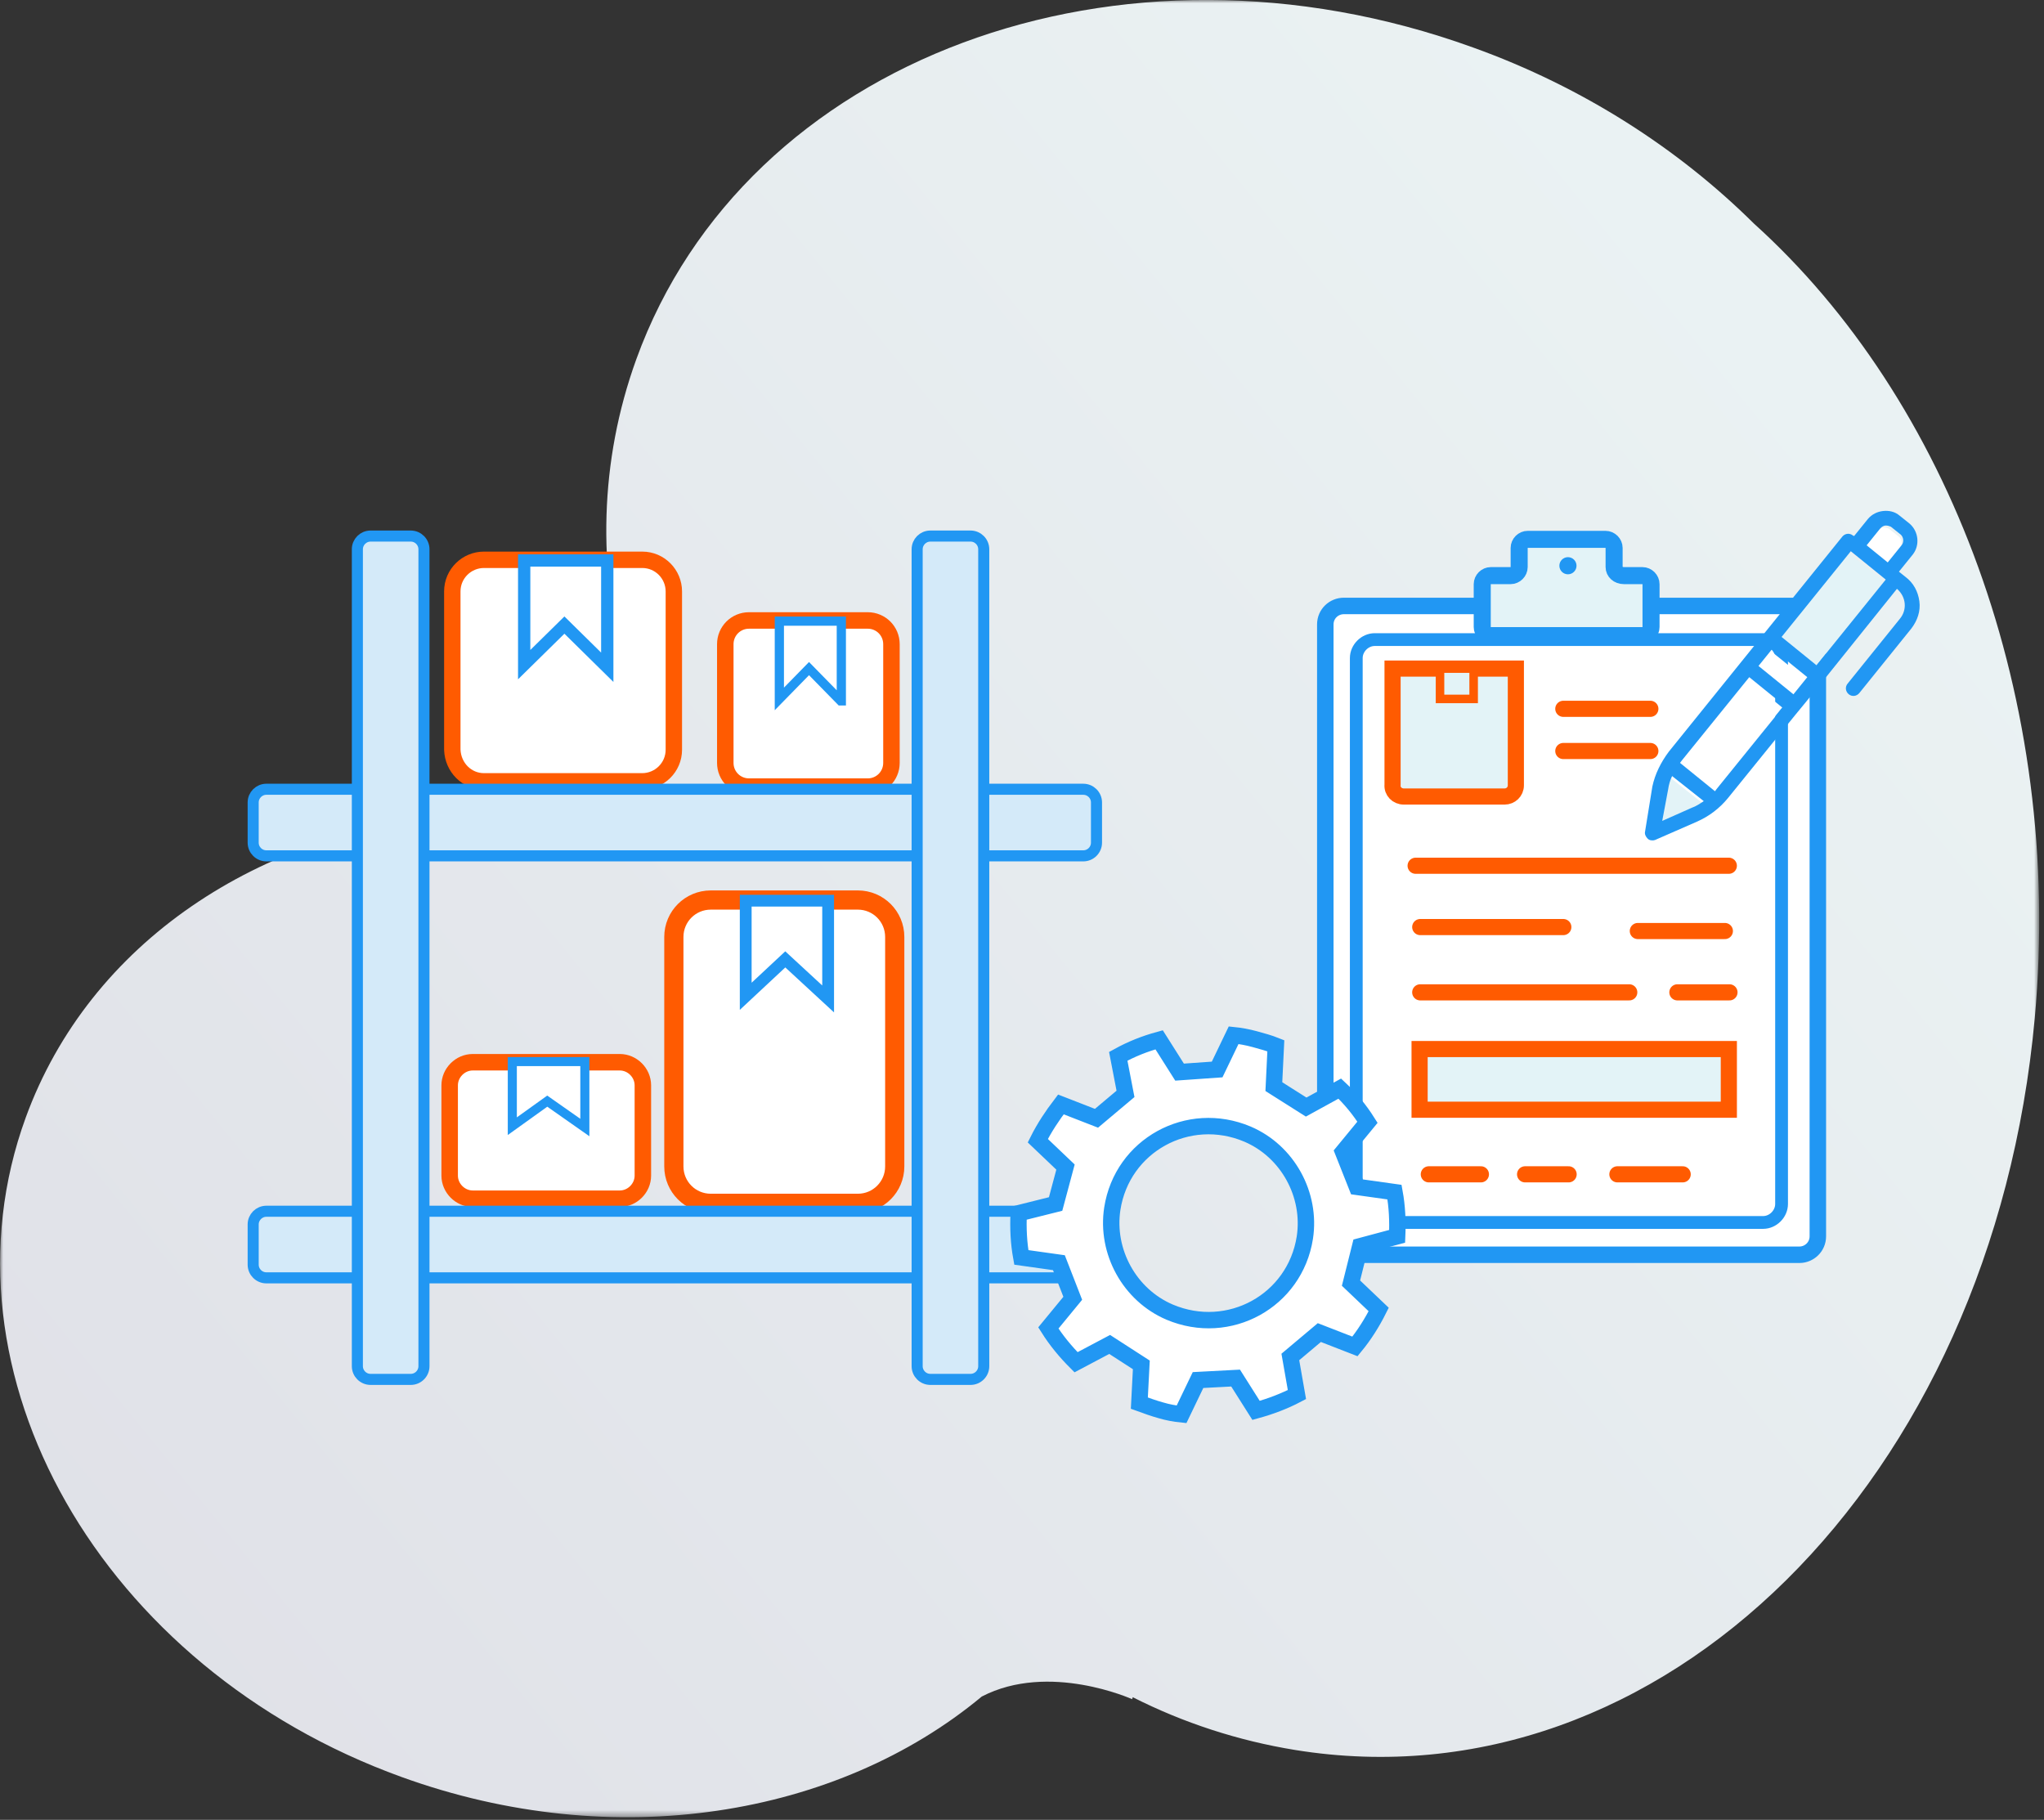 <svg xmlns="http://www.w3.org/2000/svg" width="310" height="276" viewBox="0 0 310 276" fill="none"><rect x="0" y="0" width="310" height="276" fill="#333333" stroke="none"/><mask id="mask0_152_3432" style="mask-type:luminance" maskUnits="userSpaceOnUse" x="0" y="0" width="310" height="276"><path d="M309.2 0H0V275.6H309.2V0Z" fill="white"></path></mask><g mask="url(#mask0_152_3432)"><path opacity="0.96" d="M148.899 257.3C159.099 252 171.699 257.7 171.699 257.7L171.799 257.4C179.499 261.3 187.799 264 196.399 265.4C251.899 274.4 302.199 224.7 308.599 154.4C312.999 106 295.499 60.5 265.999 33.9C254.599 22.6 240.099 13.2 223.399 7.2C169.799 -12.2 112.999 8.9 96.499 54.5C90.899 70 90.599 86.3 94.899 101.8C95.399 106.9 95.299 114.6 90.799 117C90.799 117 88.299 120.2 69.299 123.4L69.399 123.5C39.399 126 13.599 142.9 3.899 169.5C-10.201 208.2 15.299 253 60.899 269.5C93.199 281.2 126.999 275.5 148.899 257.3Z" fill="url(#paint0_linear_152_3432)"></path><path d="M73.398 118.5H97.398C99.998 118.5 102.198 116.4 102.198 113.7V89.7C102.198 87.1 100.098 84.9 97.398 84.9H73.398C70.798 84.9 68.598 87 68.598 89.7V113.7C68.698 116.4 70.798 118.5 73.398 118.5Z" fill="white" stroke="#FF5B01" stroke-width="2.487" stroke-miterlimit="10"></path><path d="M85.6 94.8L92.1 101.2V85H79.5V100.8L85.6 94.8Z" fill="white" stroke="#2197F3" stroke-width="1.865" stroke-miterlimit="10"></path><path d="M71.699 181.8H93.999C95.899 181.8 97.499 180.2 97.499 178.3V164.6C97.499 162.7 95.899 161.1 93.999 161.1H71.699C69.799 161.1 68.199 162.7 68.199 164.6V178.3C68.199 180.2 69.799 181.8 71.699 181.8Z" fill="white" stroke="#FF5B01" stroke-width="2.5" stroke-miterlimit="10"></path><path d="M82.999 167L88.699 171V161H77.699V170.8L82.999 167Z" fill="white" stroke="#2197F3" stroke-width="1.375" stroke-miterlimit="10"></path><path d="M107.799 182.5H130.099C133.199 182.5 135.699 180 135.699 176.9V142.1C135.699 139 133.199 136.5 130.099 136.5H107.799C104.699 136.5 102.199 139 102.199 142.1V176.9C102.199 180 104.699 182.5 107.799 182.5Z" fill="white" stroke="#FF5B01" stroke-width="2.912" stroke-miterlimit="10"></path><path d="M119.098 145.5L125.598 151.5V136.6H113.098V151.1L119.098 145.5Z" fill="white" stroke="#2197F3" stroke-width="1.789" stroke-miterlimit="10"></path><path d="M113.6 119.3H131.6C133.6 119.3 135.2 117.7 135.2 115.7V97.7C135.2 95.7 133.6 94.1 131.6 94.1H113.6C111.6 94.1 110 95.7 110 97.7V115.7C110 117.7 111.6 119.3 113.6 119.3Z" fill="white" stroke="#FF5B01" stroke-width="2.5" stroke-miterlimit="10"></path><path d="M122.699 101.4L127.499 106.3H127.599V94.2H118.199V106L122.699 101.4Z" fill="white" stroke="#2197F3" stroke-width="1.398" stroke-miterlimit="10"></path><path d="M203.8 190.3H272.9C274.4 190.3 275.7 189.1 275.7 187.5V94.7C275.7 93.2 274.5 91.9 272.9 91.9H203.8C202.3 91.9 201 93.1 201 94.7V187.5C201.1 189 202.3 190.3 203.8 190.3Z" fill="white" stroke="#2197F3" stroke-width="2.5" stroke-miterlimit="10" stroke-linecap="round"></path><path d="M244.801 86V83.1C244.801 82.4 244.201 81.8 243.501 81.8H231.701C231.001 81.8 230.401 82.4 230.401 83.1V86C230.401 86.7 229.801 87.3 229.101 87.3H226.101C225.401 87.3 224.801 87.9 224.801 88.6V95.1C224.801 95.8 225.401 96.4 226.101 96.4H249.101C249.801 96.4 250.401 95.8 250.401 95.1V88.6C250.401 87.9 249.801 87.3 249.101 87.3H246.301C245.401 87.3 244.801 86.7 244.801 86Z" fill="#E3F3F7" stroke="#2197F3" stroke-width="2.585" stroke-miterlimit="10"></path><path d="M237.8 87.1C238.518 87.1 239.1 86.518 239.1 85.8C239.1 85.082 238.518 84.5 237.8 84.5C237.082 84.5 236.5 85.082 236.5 85.8C236.5 86.518 237.082 87.1 237.8 87.1Z" fill="#2197F3"></path><path d="M208.499 185.4H267.399C268.899 185.4 270.199 184.1 270.199 182.6V99.8C270.199 98.3 268.899 97 267.399 97H208.499C206.999 97 205.699 98.3 205.699 99.8V182.6C205.699 184.2 206.899 185.4 208.499 185.4Z" fill="white" stroke="#2197F3" stroke-width="1.939" stroke-miterlimit="10"></path><path d="M212.9 120.8H228.2C229.1 120.8 229.9 120.1 229.9 119.1V101.4H211.2V119C211.1 120 211.9 120.8 212.9 120.8Z" fill="#E3F3F7" stroke="#FF5B01" stroke-width="2.449" stroke-miterlimit="10"></path><path d="M223.498 101.4H218.398V106H223.498V101.4Z" fill="#E3F3F7" stroke="#FF5B01" stroke-width="1.293" stroke-miterlimit="10"></path><path d="M214.699 131.3H262.199" stroke="#FF5B01" stroke-width="2.449" stroke-miterlimit="10" stroke-linecap="round"></path><path d="M215.398 140.6H237.098" stroke="#FF5B01" stroke-width="2.449" stroke-miterlimit="10" stroke-linecap="round"></path><path d="M248.398 141.2H261.598" stroke="#FF5B01" stroke-width="2.449" stroke-miterlimit="10" stroke-linecap="round"></path><path d="M215.398 150.5H247.098" stroke="#FF5B01" stroke-width="2.449" stroke-miterlimit="10" stroke-linecap="round"></path><path d="M254.398 150.5H262.298" stroke="#FF5B01" stroke-width="2.449" stroke-miterlimit="10" stroke-linecap="round"></path><path d="M262.201 159.1H215.301V168.3H262.201V159.1Z" fill="#E3F3F7" stroke="#FF5B01" stroke-width="2.449" stroke-miterlimit="10" stroke-linecap="round"></path><path d="M216.699 178.1H224.599" stroke="#FF5B01" stroke-width="2.449" stroke-miterlimit="10" stroke-linecap="round"></path><path d="M231.301 178.1H237.901" stroke="#FF5B01" stroke-width="2.449" stroke-miterlimit="10" stroke-linecap="round"></path><path d="M245.301 178.1H255.201" stroke="#FF5B01" stroke-width="2.449" stroke-miterlimit="10" stroke-linecap="round"></path><path d="M237.098 113.9H250.298" stroke="#FF5B01" stroke-width="2.449" stroke-miterlimit="10" stroke-linecap="round"></path><path d="M237.098 107.5H250.298" stroke="#FF5B01" stroke-width="2.449" stroke-miterlimit="10" stroke-linecap="round"></path><path d="M38.398 127.8C38.398 128.9 39.298 129.8 40.398 129.8H164.298C165.398 129.8 166.298 128.9 166.298 127.8V121.7C166.298 120.6 165.398 119.7 164.298 119.7H40.398C39.298 119.7 38.398 120.6 38.398 121.7V127.8Z" fill="#D4EAF9"></path><path d="M38.398 127.8C38.398 128.9 39.298 129.8 40.398 129.8H164.298C165.398 129.8 166.298 128.9 166.298 127.8V121.7C166.298 120.6 165.398 119.7 164.298 119.7H40.398C39.298 119.7 38.398 120.6 38.398 121.7V127.8Z" stroke="#2197F3" stroke-width="1.679" stroke-miterlimit="10"></path><path d="M38.398 191.8C38.398 192.9 39.298 193.8 40.398 193.8H164.298C165.398 193.8 166.298 192.9 166.298 191.8V185.7C166.298 184.6 165.398 183.7 164.298 183.7H40.398C39.298 183.7 38.398 184.6 38.398 185.7V191.8Z" fill="#D4EAF9"></path><path d="M38.398 191.8C38.398 192.9 39.298 193.8 40.398 193.8H164.298C165.398 193.8 166.298 192.9 166.298 191.8V185.7C166.298 184.6 165.398 183.7 164.298 183.7H40.398C39.298 183.7 38.398 184.6 38.398 185.7V191.8Z" stroke="#2197F3" stroke-width="1.679" stroke-miterlimit="10"></path><path d="M62.299 209.2C63.399 209.2 64.299 208.3 64.299 207.2V83.3C64.299 82.2 63.399 81.3 62.299 81.3H56.199C55.099 81.3 54.199 82.2 54.199 83.3V207.2C54.199 208.3 55.099 209.2 56.199 209.2H62.299Z" fill="#D4EAF9"></path><path d="M62.299 209.2C63.399 209.2 64.299 208.3 64.299 207.2V83.3C64.299 82.2 63.399 81.3 62.299 81.3H56.199C55.099 81.3 54.199 82.2 54.199 83.3V207.2C54.199 208.3 55.099 209.2 56.199 209.2H62.299Z" stroke="#2197F3" stroke-width="1.679" stroke-miterlimit="10"></path><path d="M147.198 209.2C148.298 209.2 149.198 208.3 149.198 207.2V83.3C149.198 82.2 148.298 81.3 147.198 81.3H141.098C139.998 81.3 139.098 82.2 139.098 83.3V207.2C139.098 208.3 139.998 209.2 141.098 209.2H147.198Z" fill="#D4EAF9"></path><path d="M147.198 209.2C148.298 209.2 149.198 208.3 149.198 207.2V83.3C149.198 82.2 148.298 81.3 147.198 81.3H141.098C139.998 81.3 139.098 82.2 139.098 83.3V207.2C139.098 208.3 139.998 209.2 141.098 209.2H147.198Z" stroke="#2197F3" stroke-width="1.679" stroke-miterlimit="10"></path><path d="M193.497 158.6C192.497 158.2 191.397 157.9 190.297 157.6C189.197 157.3 188.097 157.1 187.097 157L184.597 162.2L178.897 162.6L175.797 157.7C173.597 158.3 171.597 159.1 169.597 160.2L170.697 165.9L166.297 169.6L160.897 167.5C159.597 169.2 158.397 171 157.397 173L161.597 177L160.097 182.6L154.497 184C154.397 186.3 154.497 188.5 154.897 190.7L160.597 191.5L162.697 196.9L158.997 201.4C160.197 203.3 161.597 205 163.197 206.6L168.297 203.9L173.097 207L172.797 212.8C173.897 213.2 174.997 213.6 176.097 213.9C177.097 214.2 178.197 214.4 179.197 214.5L181.697 209.3L187.397 209L190.497 213.9C192.697 213.3 194.797 212.5 196.697 211.5L195.697 205.8L200.097 202.1L205.497 204.2C206.897 202.5 208.097 200.6 209.097 198.6L204.897 194.6L206.297 189L211.897 187.5C211.997 185.2 211.897 183 211.497 180.8L205.797 180L203.697 174.7L207.397 170.2C206.197 168.3 204.797 166.6 203.197 165.1L198.097 167.9L193.197 164.8L193.497 158.6ZM197.897 187.7C196.397 197.3 186.397 202.8 177.397 199C171.297 196.4 167.697 189.8 168.697 183.3C170.197 173.7 180.197 168.2 189.197 172C195.297 174.6 198.897 181.2 197.897 187.7Z" fill="white" stroke="#2197F3" stroke-width="2.487" stroke-miterlimit="10"></path><path d="M268.504 98.686L266.434 101.257L271.808 105.584L273.877 103.014L268.504 98.686Z" fill="white"></path><path d="M284.898 80.4C285.098 80.2 285.398 80 285.698 80C285.998 80 286.298 80.1 286.498 80.2L287.998 81.4C288.498 81.8 288.498 82.5 288.198 83L286.098 85.6L282.898 83L284.898 80.4Z" fill="white"></path><path d="M280.362 83.878L269.887 96.884L275.261 101.212L285.735 88.206L280.362 83.878Z" fill="#E3F3F7"></path><path d="M254.8 115.6L265 103L270.3 107.3L260.1 119.9C260 120 259.9 120.2 259.8 120.3L254.5 116C254.6 115.9 254.7 115.8 254.8 115.6Z" fill="white"></path><path d="M253.398 118L258.198 121.8C257.598 122.2 256.998 122.6 256.398 122.8L251.898 124.7L252.798 119.9C252.898 119.3 253.198 118.6 253.398 118Z" fill="#E3F3F7"></path><path d="M249.499 126.1C249.399 126.5 249.599 126.9 249.899 127.2C250.199 127.5 250.699 127.5 250.999 127.4L257.399 124.6C259.199 123.8 260.799 122.6 262.099 121L272.299 108.4L273.699 106.7L275.899 104L287.699 89.3C289.099 90.5 289.299 92.5 288.099 93.9L280.199 103.7C279.799 104.2 279.899 104.9 280.399 105.3C280.899 105.7 281.599 105.6 281.999 105.1L289.899 95.3C290.799 94.1 291.299 92.7 291.099 91.2C290.899 89.7 290.199 88.4 288.999 87.5L287.999 86.7L290.099 84.1C291.199 82.7 290.999 80.6 289.599 79.4L288.099 78.2C287.399 77.6 286.499 77.4 285.599 77.5C284.699 77.6 283.899 78 283.299 78.7L281.199 81.3L280.999 81.2C280.499 80.8 279.799 80.9 279.399 81.4L253.099 114C251.899 115.6 250.999 117.4 250.599 119.3L249.499 126.1ZM288.399 82.7L286.299 85.3L283.099 82.7L285.199 80.1C285.399 79.9 285.699 79.7 285.999 79.7C286.299 79.7 286.599 79.8 286.799 79.9L288.299 81.1C288.699 81.5 288.799 82.2 288.399 82.7ZM275.499 100.9L270.199 96.6L280.699 83.6L285.999 87.9L275.499 100.9ZM271.999 105.3L266.699 101L268.799 98.4L274.099 102.7L271.999 105.3ZM260.399 119.6C260.299 119.7 260.199 119.9 260.099 120L254.799 115.7C254.899 115.6 254.999 115.4 255.099 115.3L265.299 102.7L270.599 107L260.399 119.6ZM252.099 124.5L252.999 119.7C253.099 119 253.299 118.3 253.599 117.7L258.399 121.5C257.799 121.9 257.199 122.3 256.599 122.5L252.099 124.5Z" fill="#2197F3"></path></g><defs><linearGradient id="paint0_linear_152_3432" x1="1.614" y1="245.96" x2="258.817" y2="36.076" gradientUnits="userSpaceOnUse"><stop stop-color="#E7E8EF"></stop><stop offset="0.995" stop-color="#F2FAFB"></stop></linearGradient></defs></svg>
